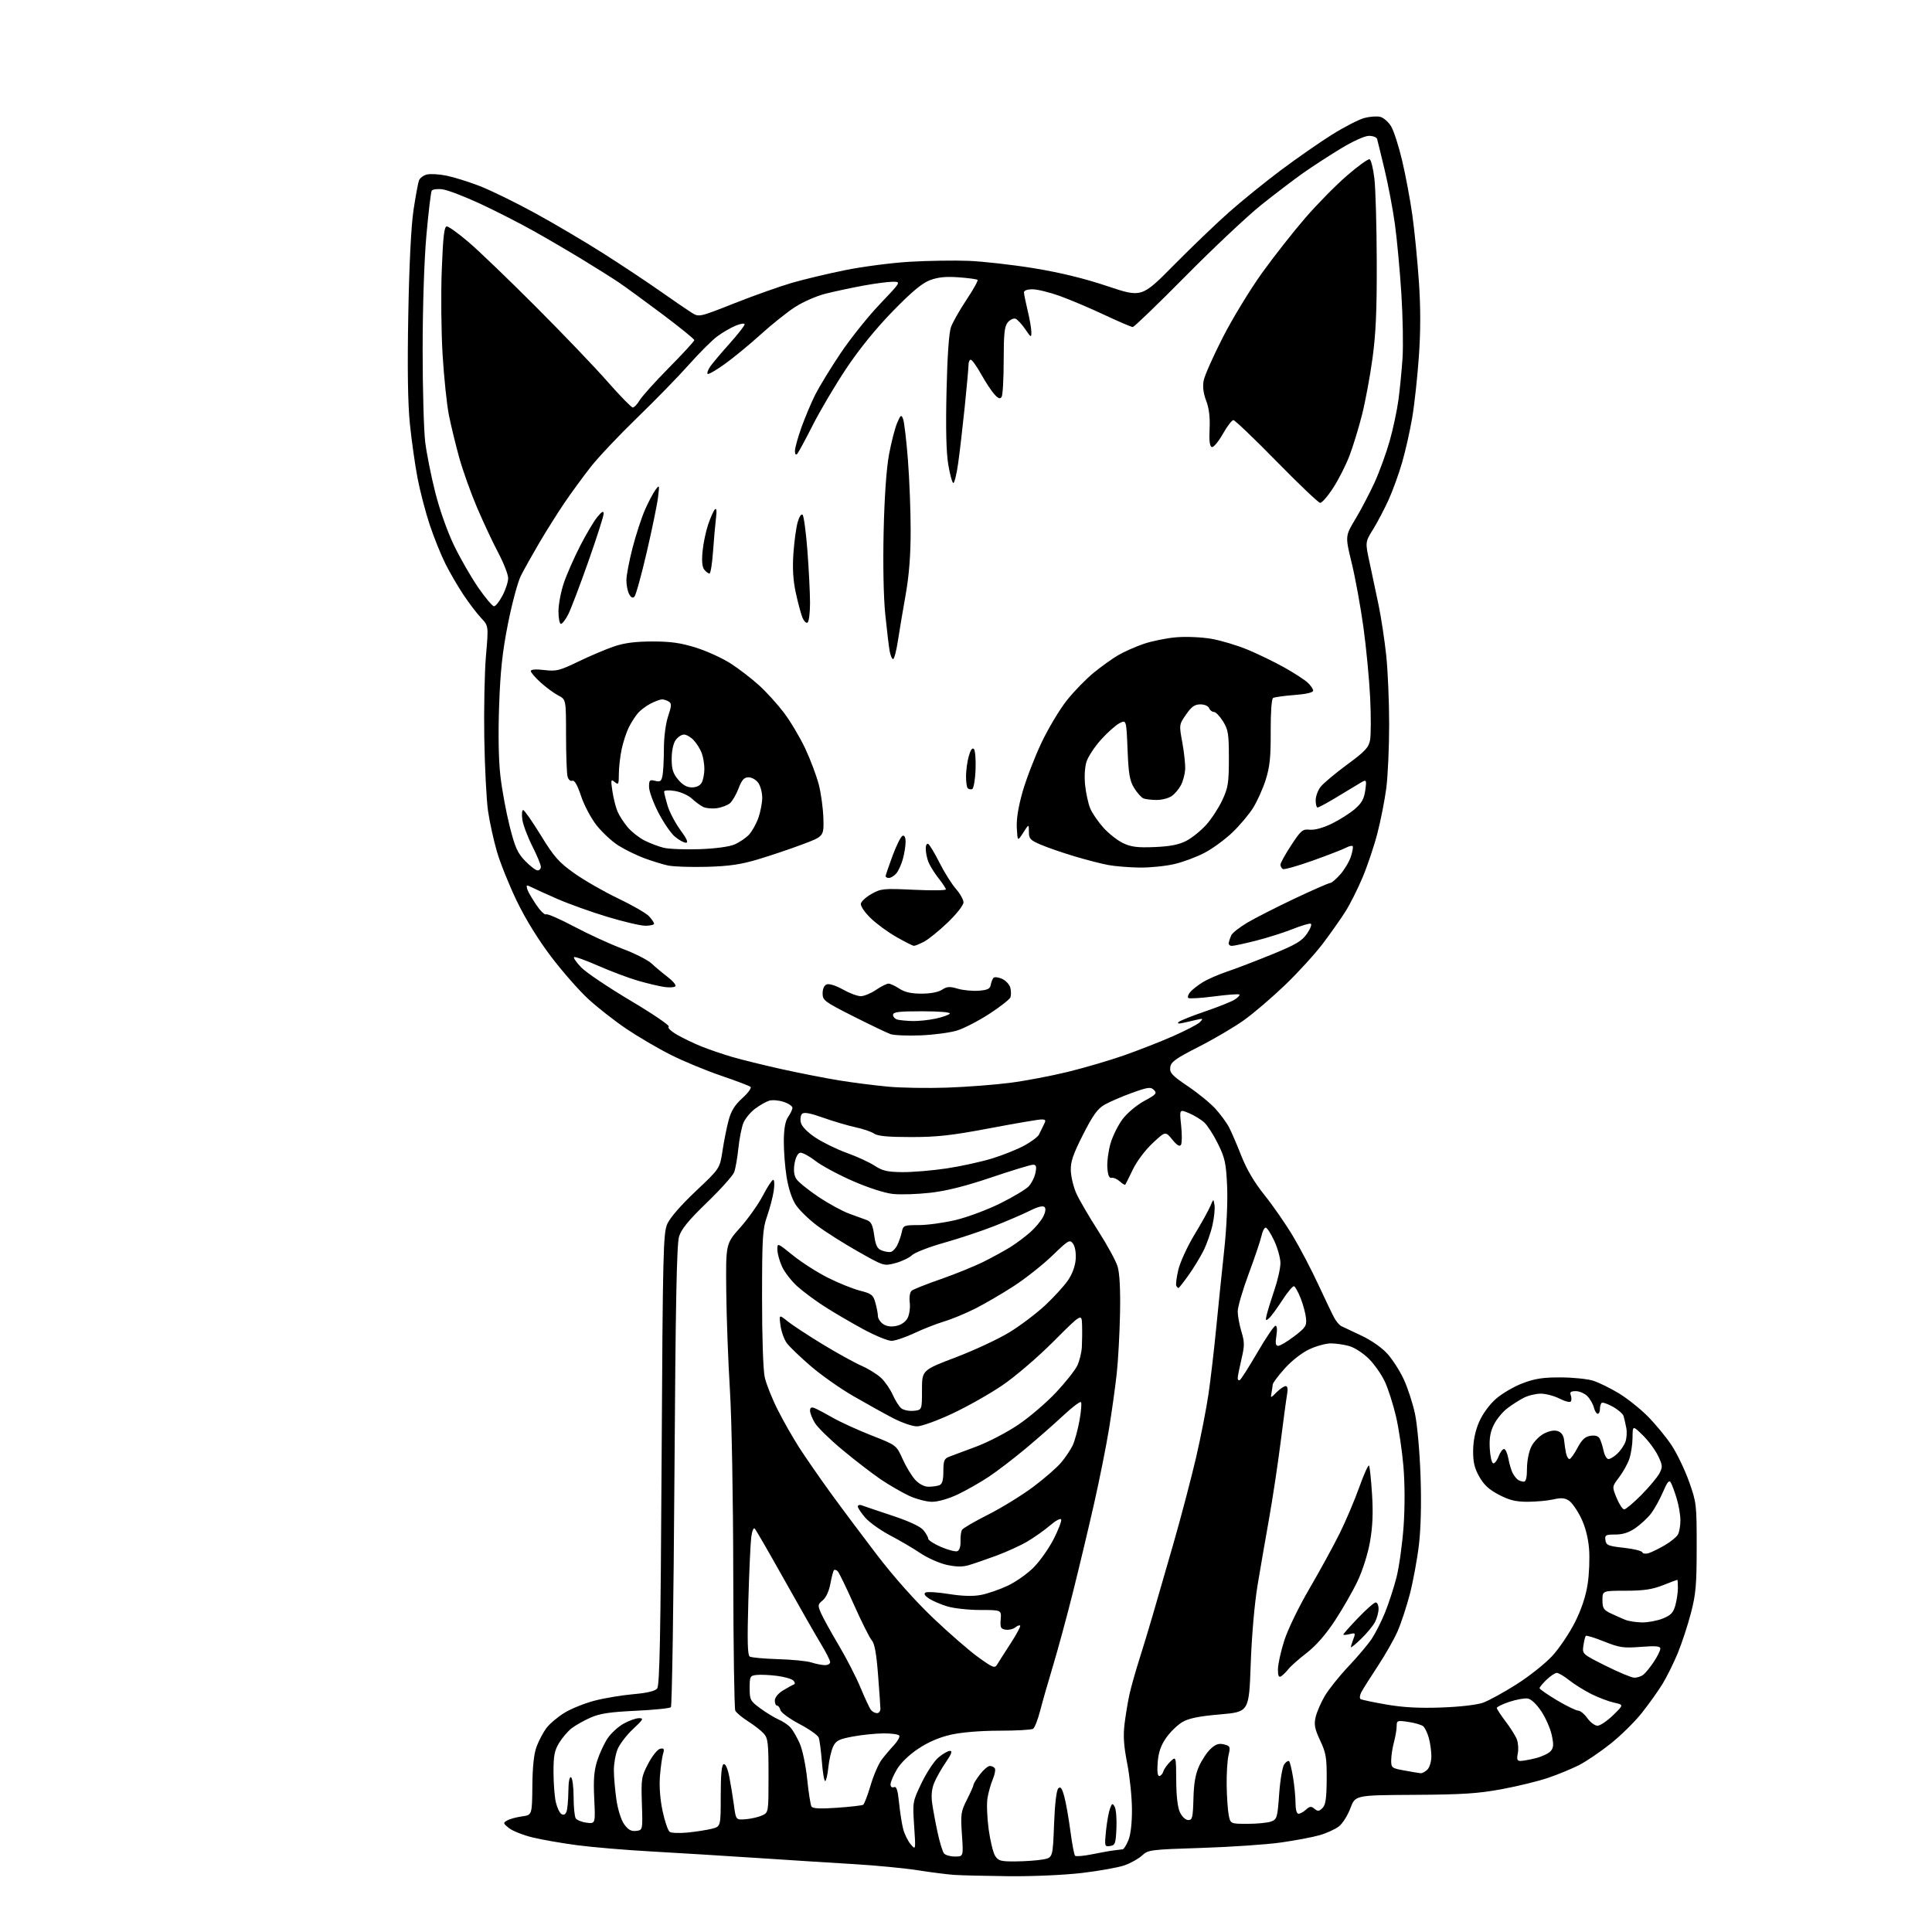 <?xml version="1.0" encoding="UTF-8" standalone="no"?>
<svg 
  version="1.1" 
  xmlns="http://www.w3.org/2000/svg" 
  xmlns:xlink="http://www.w3.org/1999/xlink" 
  xmlns:svg="http://www.w3.org/2000/svg"
  xmlns:rdf="http://www.w3.org/1999/02/22-rdf-syntax-ns#"
  xmlns:cc="http://creativecommons.org/ns#"
  xmlns:dc="http://purl.org/dc/elements/1.1/"
  viewBox="0 0 768 768"
  width="768"
  height="768"
>
<style>svg {background-color: white; }</style>"
<path stroke="none" fill="black" fill-rule="evenodd" d="M401.01,745.82C391.93,745.72 382.25,745.49 379.50,745.31C376.75,745.13 370.23,744.31 365.00,743.48C359.77,742.65 348.30,741.55 339.50,741.02C330.70,740.49 313.15,739.38 300.50,738.54C287.85,737.71 269.18,736.56 259.00,735.99C248.82,735.43 235.55,734.31 229.50,733.51C223.45,732.72 215.46,731.32 211.75,730.42C208.03,729.52 203.82,727.86 202.39,726.74C199.95,724.82 199.91,724.63 201.65,723.64C202.67,723.06 205.30,722.35 207.50,722.05C211.50,721.50 211.50,721.50 211.62,710.00C211.69,702.23 212.24,697.13 213.31,694.29C214.18,691.97 215.91,688.68 217.17,686.98C218.43,685.28 221.67,682.53 224.37,680.87C227.07,679.21 232.52,677.02 236.47,676.01C240.43,674.99 247.34,673.85 251.82,673.46C257.19,672.99 260.40,672.23 261.23,671.22C262.23,670.02 262.61,650.33 263.00,580.10C263.47,497.27 263.64,490.20 265.27,486.50C266.34,484.07 270.80,478.96 276.59,473.50C286.14,464.50 286.14,464.50 287.20,457.50C287.78,453.65 288.87,448.19 289.62,445.37C290.63,441.59 292.07,439.27 295.10,436.53C297.36,434.49 298.83,432.47 298.36,432.06C297.89,431.64 292.62,429.64 286.65,427.61C280.68,425.58 271.70,421.86 266.69,419.34C261.68,416.83 253.74,412.18 249.04,409.01C244.34,405.84 237.51,400.49 233.86,397.13C230.20,393.77 223.54,386.18 219.05,380.26C213.91,373.48 208.86,365.28 205.39,358.08C202.37,351.80 198.82,342.97 197.52,338.47C196.21,333.96 194.63,326.73 194.00,322.39C193.38,318.05 192.71,305.05 192.51,293.50C192.32,281.95 192.62,267.17 193.18,260.65C194.21,248.81 194.21,248.81 191.24,245.65C189.61,243.92 186.48,239.80 184.27,236.50C182.07,233.20 178.85,227.68 177.11,224.22C175.37,220.77 172.57,213.84 170.89,208.83C169.21,203.81 167.01,195.39 165.99,190.11C164.98,184.82 163.61,175.12 162.94,168.54C162.11,160.39 161.91,146.52 162.30,125.04C162.67,105.01 163.43,89.84 164.38,83.48C165.21,77.97 166.19,72.68 166.55,71.72C166.92,70.77 168.33,69.71 169.68,69.37C171.03,69.03 174.53,69.23 177.45,69.82C180.38,70.41 186.31,72.26 190.64,73.93C194.96,75.60 204.80,80.40 212.50,84.61C220.20,88.81 232.57,96.11 240.00,100.84C247.43,105.57 257.67,112.38 262.77,115.97C267.87,119.56 273.36,123.31 274.96,124.31C277.88,126.11 277.88,126.11 292.01,120.53C299.78,117.46 310.04,113.82 314.82,112.43C319.59,111.05 329.12,108.77 336.00,107.38C342.88,105.99 354.35,104.49 361.50,104.06C368.65,103.63 379.23,103.47 385.00,103.69C390.77,103.92 402.48,105.24 411.00,106.63C421.36,108.32 431.04,110.68 440.17,113.74C453.84,118.32 453.84,118.32 466.67,105.34C473.73,98.20 483.59,88.74 488.59,84.32C493.59,79.89 502.82,72.42 509.09,67.71C515.37,63.01 524.51,56.64 529.41,53.57C534.31,50.50 540.11,47.51 542.29,46.92C544.48,46.33 547.35,46.12 548.67,46.45C549.98,46.78 551.93,48.48 552.99,50.23C554.05,51.97 556.04,58.15 557.40,63.95C558.77,69.75 560.58,79.45 561.43,85.50C562.28,91.55 563.44,103.37 564.02,111.76C564.74,122.33 564.74,131.56 564.02,141.76C563.45,149.87 562.27,160.78 561.38,166.00C560.50,171.22 558.70,179.23 557.38,183.78C556.07,188.34 553.64,195.04 551.99,198.68C550.34,202.31 547.57,207.58 545.84,210.39C542.67,215.50 542.67,215.50 544.41,223.50C545.36,227.90 546.99,235.58 548.02,240.56C549.05,245.54 550.41,254.54 551.05,260.56C551.69,266.58 552.21,278.93 552.21,288.00C552.21,297.07 551.70,308.44 551.08,313.25C550.45,318.06 548.86,326.17 547.53,331.27C546.21,336.37 543.55,344.27 541.63,348.83C539.71,353.38 536.67,359.44 534.86,362.30C533.06,365.16 529.03,370.88 525.92,375.00C522.81,379.12 516.04,386.56 510.88,391.51C505.72,396.47 498.36,402.77 494.52,405.51C490.68,408.26 482.58,413.03 476.52,416.11C467.22,420.85 465.45,422.12 465.19,424.29C464.92,426.49 465.93,427.56 472.21,431.81C476.25,434.53 481.20,438.58 483.22,440.82C485.23,443.05 487.66,446.37 488.60,448.19C489.55,450.01 491.74,455.12 493.48,459.54C495.59,464.90 498.65,470.07 502.64,475.04C505.94,479.14 511.01,486.45 513.90,491.27C516.79,496.09 521.39,504.87 524.11,510.77C526.84,516.67 529.70,522.62 530.47,524.00C531.24,525.38 532.46,526.79 533.18,527.15C533.91,527.51 537.49,529.20 541.14,530.91C545.07,532.75 549.31,535.70 551.50,538.14C553.55,540.40 556.50,545.01 558.05,548.38C559.61,551.74 561.60,557.88 562.48,562.00C563.37,566.16 564.35,577.07 564.68,586.50C565.06,597.32 564.83,607.30 564.06,613.95C563.39,619.70 561.76,628.54 560.45,633.61C559.13,638.68 556.91,645.42 555.51,648.58C554.11,651.74 550.56,657.97 547.62,662.42C544.68,666.86 541.76,671.49 541.14,672.69C540.51,673.89 540.39,675.12 540.86,675.42C541.34,675.71 545.96,676.69 551.12,677.58C557.75,678.73 564.17,679.08 573.00,678.76C580.45,678.49 587.16,677.71 589.61,676.82C591.87,676.00 597.85,672.71 602.90,669.51C607.95,666.31 614.35,661.21 617.11,658.19C619.87,655.17 623.89,649.19 626.05,644.91C628.61,639.82 630.36,634.58 631.10,629.81C631.73,625.79 631.98,619.40 631.67,615.60C631.29,611.13 630.17,606.81 628.45,603.32C627.00,600.35 624.85,597.29 623.66,596.51C622.03,595.44 620.52,595.33 617.50,596.03C615.30,596.54 610.74,596.96 607.36,596.98C602.56,596.99 600.07,596.39 595.86,594.20C591.90,592.14 589.85,590.24 588.01,586.95C586.09,583.52 585.54,581.13 585.60,576.50C585.65,572.58 586.48,568.66 587.98,565.21C589.35,562.07 592.05,558.37 594.64,556.08C597.04,553.97 601.82,551.17 605.25,549.87C610.19,548.00 613.39,547.51 620.50,547.54C625.45,547.56 631.30,548.18 633.50,548.91C635.70,549.65 640.17,551.85 643.43,553.81C646.70,555.77 651.87,559.88 654.93,562.94C658.00,566.01 662.27,571.19 664.44,574.46C666.61,577.73 669.75,584.26 671.42,588.96C674.37,597.24 674.47,598.03 674.46,615.00C674.45,630.04 674.13,633.73 672.15,641.30C670.88,646.14 668.53,653.29 666.92,657.19C665.31,661.09 662.59,666.58 660.87,669.39C659.15,672.20 655.45,677.38 652.66,680.90C649.87,684.43 644.25,689.96 640.17,693.20C636.09,696.44 630.45,700.26 627.63,701.69C624.81,703.12 619.35,705.37 615.50,706.69C611.65,708.01 603.33,710.05 597.00,711.22C587.56,712.97 581.32,713.37 562.12,713.48C538.73,713.61 538.73,713.61 536.81,718.78C535.75,721.62 533.71,724.87 532.28,725.99C530.85,727.12 527.39,728.70 524.59,729.51C521.79,730.32 514.77,731.64 509.00,732.45C503.23,733.25 489.05,734.21 477.50,734.58C457.33,735.22 456.40,735.34 453.99,737.59C452.60,738.87 449.46,740.63 447.01,741.50C444.55,742.36 436.91,743.73 430.03,744.54C422.91,745.37 410.39,745.92 401.01,745.82zM403.77,739.94C407.47,739.91 412.30,739.57 414.50,739.18C418.50,738.47 418.50,738.47 419.00,725.28C419.31,717.14 419.95,711.65 420.68,710.92C421.58,710.02 422.14,710.77 423.06,714.12C423.73,716.53 424.81,722.67 425.48,727.76C426.15,732.86 426.99,737.33 427.36,737.69C427.72,738.05 430.83,737.78 434.26,737.08C437.69,736.38 441.62,735.68 443.00,735.53C444.38,735.38 445.86,735.20 446.30,735.13C446.74,735.06 447.75,733.44 448.55,731.53C449.45,729.37 449.99,724.75 449.97,719.28C449.95,714.45 449.11,706.24 448.09,701.04C446.68,693.82 446.44,690.02 447.06,685.02C447.52,681.42 448.38,676.23 448.99,673.49C449.60,670.74 451.24,664.90 452.63,660.50C454.03,656.10 456.49,648.00 458.10,642.50C459.72,637.00 463.52,623.83 466.56,613.23C469.60,602.62 473.61,587.32 475.49,579.23C477.36,571.13 479.58,559.77 480.42,554.00C481.25,548.23 482.62,536.52 483.45,528.00C484.28,519.48 485.70,505.63 486.61,497.23C487.59,488.14 488.07,477.75 487.80,471.54C487.39,462.42 486.94,460.33 484.21,454.77C482.49,451.28 480.05,447.45 478.78,446.26C477.51,445.07 474.75,443.38 472.65,442.50C468.83,440.90 468.83,440.90 469.52,447.37C469.90,450.93 469.87,454.40 469.46,455.07C468.92,455.93 467.88,455.31 465.99,452.98C463.28,449.66 463.28,449.66 458.15,454.46C455.23,457.19 451.87,461.67 450.33,464.88C448.85,467.97 447.50,470.68 447.33,470.91C447.15,471.14 446.17,470.56 445.13,469.62C444.10,468.68 442.63,468.05 441.88,468.21C440.91,468.41 440.41,467.22 440.19,464.21C440.02,461.85 440.59,457.49 441.45,454.53C442.31,451.56 444.49,447.19 446.29,444.82C448.12,442.41 451.93,439.23 454.88,437.63C459.57,435.11 460.02,434.59 458.72,433.29C457.42,431.99 456.38,432.13 449.91,434.46C445.88,435.92 440.99,438.03 439.04,439.16C436.27,440.76 434.41,443.37 430.50,451.08C426.50,458.98 425.53,461.85 425.67,465.40C425.76,467.85 426.73,471.86 427.82,474.31C428.90,476.77 432.77,483.41 436.41,489.08C440.05,494.75 443.58,501.21 444.26,503.44C445.07,506.08 445.41,512.59 445.23,522.00C445.08,529.98 444.49,540.77 443.92,546.00C443.35,551.23 441.97,561.12 440.85,568.00C439.73,574.88 437.03,588.38 434.85,598.00C432.67,607.62 428.90,623.42 426.47,633.11C424.04,642.79 420.50,655.84 418.61,662.11C416.71,668.37 414.41,676.42 413.49,680.00C412.57,683.57 411.30,686.83 410.66,687.23C410.02,687.64 403.96,687.98 397.20,687.98C389.63,687.99 382.22,688.61 377.94,689.58C373.34,690.63 368.95,692.52 364.98,695.17C361.30,697.63 358.02,700.82 356.49,703.43C355.12,705.76 354.00,708.41 354.00,709.31C354.00,710.27 354.56,710.72 355.36,710.42C356.38,710.02 356.88,711.57 357.40,716.70C357.77,720.44 358.52,725.14 359.05,727.16C359.59,729.17 360.93,731.87 362.03,733.16C364.03,735.50 364.03,735.50 363.39,725.87C362.75,716.29 362.76,716.21 366.36,708.72C368.35,704.58 371.37,700.02 373.07,698.60C374.77,697.17 376.82,696.00 377.62,696.00C378.68,696.00 378.22,697.28 375.99,700.51C374.29,702.99 372.22,706.63 371.40,708.60C370.38,711.03 370.11,713.66 370.55,716.83C370.91,719.40 371.88,724.65 372.72,728.50C373.55,732.35 374.69,736.06 375.24,736.75C375.79,737.44 377.76,738.00 379.61,738.00C382.98,738.00 382.98,738.00 382.38,729.25C381.82,721.16 381.98,720.11 384.39,715.35C385.83,712.52 387.00,709.87 387.00,709.45C387.00,709.03 388.15,707.18 389.55,705.34C390.95,703.50 392.73,702.00 393.49,702.00C394.26,702.00 395.15,702.43 395.47,702.96C395.80,703.48 395.43,705.44 394.64,707.31C393.86,709.18 392.92,712.51 392.55,714.72C392.17,716.93 392.38,722.51 393.00,727.12C393.63,731.73 394.79,736.51 395.59,737.75C396.87,739.73 397.86,739.99 403.77,739.94zM441.26,733.82C439.08,734.13 439.04,733.95 439.65,727.82C440.00,724.34 440.71,720.38 441.22,719.00C442.04,716.76 442.24,716.68 443.12,718.24C443.65,719.20 443.96,723.03 443.80,726.74C443.53,732.88 443.29,733.53 441.26,733.82zM273.50,728.45C276.80,728.11 281.07,727.44 283.00,726.95C286.50,726.06 286.50,726.06 286.50,713.87C286.50,705.46 286.86,701.55 287.67,701.28C288.38,701.04 289.24,702.94 289.89,706.19C290.46,709.11 291.30,714.20 291.74,717.50C292.53,723.50 292.53,723.50 296.52,723.16C298.71,722.98 301.62,722.29 303.00,721.64C305.50,720.46 305.50,720.46 305.50,705.83C305.50,692.82 305.29,690.97 303.58,689.09C302.53,687.92 299.72,685.74 297.34,684.24C294.97,682.73 292.69,680.83 292.29,680.00C291.89,679.18 291.53,654.65 291.48,625.50C291.44,595.40 290.86,563.86 290.15,552.50C289.47,541.50 288.81,523.93 288.70,513.46C288.50,494.41 288.50,494.41 294.26,487.96C297.42,484.41 301.47,478.69 303.26,475.25C305.04,471.82 306.89,469.01 307.36,469.00C307.84,469.00 307.93,470.99 307.56,473.43C307.20,475.86 306.01,480.39 304.92,483.49C303.14,488.56 302.94,491.79 302.93,515.90C302.92,531.56 303.37,544.69 304.00,547.52C304.60,550.19 306.92,556.00 309.16,560.43C311.39,564.87 315.26,571.65 317.74,575.50C320.23,579.35 325.68,587.23 329.85,593.00C334.03,598.77 342.38,609.95 348.41,617.84C355.27,626.81 363.71,636.31 370.94,643.19C377.30,649.25 385.39,656.28 388.92,658.81C394.81,663.04 395.42,663.27 396.42,661.61C397.01,660.62 399.42,656.86 401.76,653.25C404.10,649.64 405.80,646.46 405.53,646.20C405.27,645.93 404.39,646.26 403.58,646.93C402.77,647.60 401.07,648.01 399.81,647.83C397.80,647.54 397.54,647.01 397.79,643.75C398.09,640.00 398.09,640.00 389.70,640.00C385.09,640.00 379.20,639.36 376.61,638.58C374.02,637.80 370.74,636.40 369.32,635.47C367.61,634.35 367.13,633.54 367.89,633.07C368.53,632.67 372.68,632.93 377.11,633.63C382.57,634.50 386.71,634.62 389.95,634.01C392.58,633.51 397.38,631.86 400.61,630.33C403.85,628.81 408.53,625.49 411.01,622.96C413.49,620.43 417.02,615.39 418.87,611.76C420.71,608.13 422.05,604.65 421.84,604.03C421.63,603.40 419.71,604.42 417.43,606.36C415.21,608.27 411.15,611.14 408.41,612.76C405.67,614.38 400.07,616.93 395.96,618.44C391.86,619.95 386.94,621.64 385.03,622.20C382.57,622.92 380.00,622.87 376.27,622.04C373.36,621.38 368.70,619.31 365.90,617.43C363.11,615.55 357.71,612.38 353.90,610.38C350.10,608.38 345.64,605.21 343.99,603.34C342.35,601.46 341.00,599.45 341.00,598.86C341.00,598.27 341.75,598.07 342.66,598.42C343.58,598.78 349.01,600.61 354.74,602.51C361.31,604.69 365.84,606.79 367.04,608.23C368.08,609.48 368.95,611.01 368.97,611.63C368.99,612.25 371.29,613.74 374.10,614.95C376.90,616.15 379.81,616.90 380.57,616.61C381.40,616.29 381.89,614.75 381.82,612.70C381.75,610.84 382.02,608.78 382.42,608.13C382.82,607.47 387.51,604.75 392.83,602.07C398.15,599.39 406.19,594.43 410.71,591.06C415.22,587.69 420.28,583.27 421.94,581.25C423.61,579.23 425.62,576.21 426.42,574.54C427.21,572.86 428.42,568.46 429.10,564.75C429.78,561.04 430.05,557.72 429.70,557.37C429.34,557.01 426.19,559.40 422.68,562.68C419.18,565.96 412.42,571.89 407.67,575.86C402.92,579.83 396.30,584.89 392.96,587.10C389.62,589.32 384.10,592.45 380.70,594.07C377.03,595.80 372.86,596.99 370.50,596.99C368.30,596.98 364.16,595.89 361.29,594.56C358.43,593.22 353.35,590.27 350.00,588.00C346.66,585.73 339.87,580.50 334.91,576.37C329.94,572.24 325.01,567.43 323.95,565.68C322.88,563.93 322.01,561.73 322.00,560.78C322.00,559.56 322.51,559.25 323.75,559.72C324.71,560.09 327.98,561.81 331.00,563.54C334.02,565.28 340.96,568.45 346.41,570.59C356.32,574.47 356.32,574.47 358.80,579.98C360.16,583.02 362.42,586.74 363.82,588.25C365.41,589.96 367.41,591.00 369.11,591.00C370.61,591.00 372.55,590.73 373.42,590.39C374.56,589.95 375.00,588.43 375.00,584.87C375.00,580.70 375.34,579.83 377.25,579.09C378.49,578.61 383.32,576.80 388.00,575.07C392.68,573.34 400.20,569.44 404.72,566.39C409.24,563.35 416.04,557.53 419.83,553.47C423.63,549.41 427.43,544.60 428.27,542.79C429.12,540.98 429.92,537.70 430.05,535.50C430.17,533.30 430.22,529.37 430.14,526.77C430.00,522.03 430.00,522.03 418.75,533.29C412.38,539.66 403.56,547.22 398.41,550.71C393.42,554.11 384.47,559.16 378.52,561.94C372.52,564.76 366.28,567.00 364.48,567.00C362.70,567.00 358.37,565.50 354.87,563.67C351.37,561.84 344.28,557.90 339.13,554.92C333.97,551.94 326.36,546.58 322.22,543.00C318.07,539.42 313.82,535.34 312.77,533.91C311.71,532.49 310.59,529.34 310.26,526.91C309.67,522.50 309.67,522.50 313.09,525.24C314.96,526.75 321.23,530.85 327.00,534.37C332.77,537.88 339.75,541.73 342.50,542.93C345.25,544.13 348.77,546.32 350.31,547.80C351.86,549.28 353.92,552.30 354.90,554.50C355.88,556.70 357.39,559.09 358.27,559.82C359.15,560.54 361.36,560.99 363.18,560.82C366.50,560.50 366.50,560.50 366.50,552.58C366.50,544.67 366.50,544.67 380.00,539.53C387.43,536.70 397.04,532.21 401.37,529.54C405.70,526.88 412.04,522.08 415.46,518.89C418.88,515.69 422.94,511.26 424.47,509.04C426.23,506.51 427.39,503.38 427.60,500.64C427.79,498.03 427.37,495.52 426.55,494.39C425.25,492.62 424.76,492.90 418.31,499.13C414.54,502.77 407.64,508.23 402.98,511.25C398.32,514.28 391.35,518.34 387.50,520.27C383.65,522.20 378.09,524.49 375.14,525.36C372.20,526.24 366.91,528.31 363.39,529.98C359.87,531.64 355.80,533.00 354.35,533.00C352.89,533.00 347.83,530.91 343.10,528.35C338.37,525.79 331.50,521.77 327.84,519.42C324.18,517.08 319.27,513.43 316.93,511.33C314.60,509.22 311.87,505.70 310.87,503.50C309.86,501.30 309.03,498.26 309.02,496.75C309.00,494.01 309.00,494.01 315.25,499.06C318.69,501.83 324.92,505.82 329.11,507.92C333.29,510.02 339.03,512.34 341.86,513.06C346.51,514.25 347.11,514.73 348.00,517.94C348.54,519.90 348.99,522.26 348.99,523.19C349.00,524.12 349.91,525.53 351.03,526.31C352.36,527.24 354.17,527.51 356.27,527.08C358.23,526.68 359.98,525.47 360.78,523.96C361.49,522.61 361.88,519.83 361.64,517.79C361.38,515.59 361.69,513.67 362.42,513.07C363.08,512.51 368.33,510.43 374.07,508.44C379.80,506.44 387.49,503.32 391.13,501.49C394.78,499.67 399.59,497.02 401.81,495.62C404.03,494.22 407.48,491.64 409.48,489.89C411.47,488.13 413.79,485.37 414.64,483.74C415.62,481.83 415.82,480.42 415.21,479.81C414.59,479.19 412.50,479.72 409.37,481.29C406.69,482.63 400.34,485.37 395.25,487.37C390.16,489.37 381.18,492.36 375.31,494.01C369.43,495.66 363.69,497.88 362.56,498.94C361.43,500.01 358.44,501.43 355.93,502.10C351.36,503.32 351.36,503.32 341.01,497.46C335.32,494.24 328.00,489.60 324.75,487.15C321.50,484.71 317.71,481.02 316.35,478.95C314.80,476.62 313.42,472.41 312.68,467.85C312.03,463.81 311.54,457.31 311.58,453.41C311.64,448.51 312.18,445.58 313.33,443.94C314.25,442.63 315.00,441.02 315.00,440.36C315.00,439.70 313.43,438.64 311.52,438.01C309.60,437.37 307.01,437.17 305.77,437.54C304.52,437.92 301.99,439.36 300.14,440.75C298.30,442.13 296.21,444.67 295.51,446.38C294.81,448.10 293.91,452.63 293.52,456.45C293.12,460.27 292.37,464.55 291.85,465.95C291.32,467.35 286.46,472.77 281.05,478.00C273.79,485.00 270.87,488.55 269.95,491.50C269.00,494.52 268.55,517.91 268.10,586.67C267.77,636.81 267.14,678.20 266.69,678.64C266.25,679.08 259.95,679.72 252.69,680.06C242.37,680.55 238.46,681.14 234.70,682.80C232.06,683.97 228.69,685.88 227.20,687.04C225.72,688.20 223.49,690.81 222.26,692.83C220.42,695.84 220.01,697.95 220.03,704.50C220.04,708.90 220.45,714.25 220.95,716.40C221.45,718.54 222.45,720.66 223.18,721.11C224.03,721.64 224.74,721.32 225.18,720.21C225.55,719.27 225.89,715.66 225.93,712.19C225.97,708.26 226.38,706.11 227.00,706.50C227.55,706.84 228.01,710.35 228.02,714.31C228.02,718.26 228.40,722.09 228.86,722.81C229.31,723.52 231.26,724.31 233.19,724.55C236.69,724.98 236.69,724.98 236.22,715.04C235.85,707.38 236.13,703.88 237.44,699.80C238.38,696.88 240.25,692.89 241.59,690.93C242.93,688.96 245.77,686.37 247.90,685.18C250.03,683.98 252.79,683.00 254.02,683.00C256.00,683.00 255.70,683.53 251.68,687.28C249.15,689.64 246.39,693.22 245.54,695.25C244.69,697.28 244.01,701.09 244.02,703.72C244.03,706.35 244.49,711.59 245.03,715.36C245.61,719.37 246.90,723.45 248.12,725.17C249.69,727.37 250.88,728.04 252.86,727.81C255.50,727.50 255.50,727.50 255.16,717.00C254.84,707.03 254.96,706.22 257.71,701.00C259.32,697.94 261.41,695.35 262.44,695.15C263.96,694.86 264.16,695.22 263.58,697.15C263.19,698.44 262.63,702.42 262.34,706.00C262.01,710.08 262.40,715.26 263.39,719.93C264.26,724.02 265.54,727.74 266.23,728.21C266.93,728.67 270.20,728.78 273.50,728.45zM495.98,725.00C499.77,725.00 503.97,724.58 505.32,724.07C507.63,723.19 507.82,722.53 508.49,713.12C508.89,707.55 509.79,702.30 510.52,701.30C511.25,700.31 512.11,699.78 512.45,700.12C512.79,700.45 513.49,703.38 514.02,706.61C514.55,709.85 514.99,714.41 514.99,716.75C515.00,719.33 515.46,721.00 516.17,721.00C516.82,721.00 518.16,720.26 519.15,719.36C520.66,718.00 521.23,717.94 522.53,719.03C523.83,720.11 524.37,720.06 525.71,718.72C526.96,717.47 527.33,714.93 527.38,707.30C527.43,698.71 527.11,696.81 524.79,691.89C522.65,687.34 522.30,685.60 522.96,682.67C523.41,680.68 525.03,676.91 526.56,674.28C528.09,671.65 532.32,666.35 535.96,662.50C539.60,658.65 543.79,653.69 545.27,651.48C546.75,649.27 549.13,644.56 550.57,641.01C552.01,637.47 554.06,631.18 555.12,627.05C556.17,622.92 557.44,613.84 557.94,606.87C558.49,599.10 558.46,589.83 557.88,582.86C557.35,576.61 556.02,567.68 554.92,563.00C553.82,558.33 551.86,552.19 550.56,549.35C549.27,546.52 546.39,542.39 544.17,540.17C541.92,537.92 538.44,535.66 536.31,535.07C534.22,534.49 530.92,534.01 529.00,534.02C527.08,534.02 523.24,535.07 520.48,536.36C517.57,537.71 513.47,540.90 510.73,543.96C508.13,546.85 505.97,549.73 505.93,550.36C505.88,550.99 505.67,552.49 505.44,553.69C505.04,555.84 505.07,555.84 507.47,553.44C508.81,552.10 510.43,551.00 511.07,551.00C511.82,551.00 512.02,552.12 511.64,554.25C511.32,556.04 510.15,564.70 509.04,573.50C507.92,582.30 505.88,595.80 504.51,603.50C503.13,611.20 501.07,623.11 499.93,629.97C498.69,637.41 497.58,650.12 497.18,661.47C496.50,680.50 496.50,680.50 485.00,681.50C476.56,682.23 472.57,683.04 470.01,684.55C468.10,685.67 465.21,688.47 463.60,690.76C461.48,693.78 460.54,696.46 460.21,700.46C459.92,703.98 460.14,706.00 460.81,706.00C461.39,706.00 462.13,705.17 462.45,704.16C462.77,703.15 464.04,701.37 465.27,700.21C467.51,698.11 467.51,698.11 467.57,707.81C467.61,714.10 468.14,718.55 469.08,720.50C469.91,722.21 471.31,723.50 472.36,723.50C473.97,723.50 474.21,722.49 474.41,715.00C474.56,708.93 475.21,705.21 476.68,702.00C477.81,699.52 479.89,696.43 481.31,695.13C483.26,693.33 484.54,692.92 486.55,693.42C489.04,694.05 489.15,694.32 488.35,697.79C487.88,699.83 487.55,705.16 487.62,709.63C487.68,714.11 488.04,719.39 488.41,721.38C489.09,725.00 489.09,725.00 495.98,725.00zM332.79,718.61C338.01,718.24 342.66,717.71 343.11,717.43C343.57,717.15 344.90,713.68 346.07,709.71C347.24,705.74 349.22,701.15 350.48,699.50C351.73,697.85 353.95,695.23 355.40,693.68C356.85,692.13 357.77,690.44 357.46,689.93C357.14,689.42 354.32,689.02 351.19,689.05C348.06,689.07 342.58,689.64 339.01,690.30C333.46,691.34 332.33,691.92 331.18,694.30C330.45,695.84 329.59,699.55 329.28,702.55C328.97,705.55 328.40,708.00 328.01,708.00C327.62,708.00 327.03,704.49 326.70,700.20C326.36,695.92 325.80,691.64 325.44,690.70C325.08,689.76 321.62,687.33 317.75,685.30C313.88,683.26 310.50,680.79 310.24,679.80C309.98,678.81 309.37,678.00 308.88,678.00C308.40,678.00 308.00,677.09 308.00,675.99C308.00,674.79 309.31,673.17 311.25,671.99C313.04,670.90 314.95,669.84 315.50,669.63C316.14,669.39 316.09,668.82 315.38,668.06C314.77,667.40 311.84,666.56 308.88,666.18C305.92,665.81 302.26,665.64 300.75,665.82C298.16,666.11 298.00,666.43 298.00,671.06C298.00,675.70 298.25,676.17 302.25,679.11C304.59,680.83 307.86,682.82 309.52,683.54C311.18,684.25 313.30,685.68 314.23,686.70C315.16,687.73 316.81,690.58 317.90,693.04C319.01,695.54 320.32,701.80 320.87,707.25C321.42,712.60 322.19,717.50 322.58,718.13C323.08,718.94 326.07,719.08 332.79,718.61zM564.68,704.88C565.33,704.95 566.56,704.29 567.43,703.43C568.29,702.56 569.00,700.20 568.99,698.18C568.99,696.16 568.53,692.86 567.98,690.86C567.42,688.86 566.41,686.76 565.73,686.20C565.05,685.64 562.41,684.88 559.85,684.49C555.44,683.84 555.20,683.92 555.20,686.15C555.20,687.44 554.72,690.30 554.13,692.50C553.53,694.70 553.04,697.93 553.02,699.67C553.00,702.72 553.21,702.89 558.25,703.80C561.14,704.33 564.03,704.82 564.68,704.88zM604.43,700.00C605.36,700.00 608.09,699.50 610.50,698.90C612.91,698.29 615.55,697.05 616.37,696.14C617.58,694.81 617.67,693.59 616.85,689.73C616.29,687.12 614.41,682.84 612.67,680.24C610.72,677.32 608.63,675.38 607.23,675.18C605.98,675.00 602.71,675.60 599.98,676.51C597.24,677.42 595.00,678.51 595.00,678.94C595.00,679.36 596.58,681.78 598.50,684.30C600.43,686.83 602.44,690.04 602.98,691.44C603.51,692.85 603.68,695.35 603.35,697.00C602.87,699.38 603.10,700.00 604.43,700.00zM635.03,686.00C636.07,686.00 638.85,684.13 641.21,681.84C645.50,677.68 645.50,677.68 641.62,676.83C639.49,676.36 635.44,674.83 632.62,673.43C629.81,672.02 625.84,669.55 623.81,667.94C621.78,666.32 619.55,665.00 618.86,665.00C618.17,665.00 616.35,666.21 614.80,667.69C613.26,669.16 612.00,670.69 612.00,671.07C612.00,671.46 615.12,673.62 618.92,675.89C622.73,678.15 626.53,680.00 627.36,680.00C628.19,680.00 629.83,681.35 631.00,683.00C632.17,684.65 633.99,686.00 635.03,686.00zM348.62,681.00C349.38,681.00 349.99,680.21 349.98,679.25C349.96,678.29 349.54,672.16 349.03,665.64C348.39,657.33 347.65,653.27 346.55,652.06C345.70,651.11 342.51,644.76 339.48,637.95C336.44,631.13 333.53,625.13 333.00,624.60C332.47,624.07 331.80,623.87 331.52,624.15C331.23,624.43 330.59,626.86 330.09,629.55C329.54,632.50 328.33,635.12 327.05,636.16C325.07,637.76 325.02,638.12 326.34,641.19C327.12,643.01 330.27,648.72 333.34,653.89C336.41,659.05 340.35,666.70 342.08,670.89C343.81,675.07 345.68,679.06 346.24,679.75C346.79,680.44 347.86,681.00 348.62,681.00zM509.25,666.36C508.34,666.91 508.00,666.16 508.00,663.61C508.00,661.68 509.11,656.59 510.47,652.30C511.88,647.82 516.16,638.97 520.52,631.50C524.69,624.35 530.11,614.45 532.56,609.50C535.01,604.55 538.52,596.27 540.36,591.11C542.20,585.95 543.94,582.12 544.23,582.61C544.51,583.10 545.04,588.23 545.41,594.00C545.88,601.45 545.64,606.92 544.60,612.85C543.75,617.69 541.67,624.27 539.65,628.52C537.74,632.55 533.68,639.63 530.62,644.27C527.03,649.73 523.09,654.23 519.48,657.02C516.40,659.39 513.12,662.29 512.19,663.46C511.26,664.64 509.94,665.94 509.25,666.36zM649.56,666.90C650.69,666.95 652.34,666.44 653.22,665.75C654.11,665.06 655.99,662.75 657.41,660.61C658.84,658.47 660.00,656.12 660.00,655.39C660.00,654.35 658.33,654.19 652.24,654.66C645.33,655.19 643.75,654.96 637.67,652.53C633.93,651.03 630.65,650.02 630.39,650.28C630.13,650.54 629.70,652.27 629.43,654.13C628.95,657.50 628.96,657.51 638.23,662.15C643.33,664.71 648.43,666.84 649.56,666.90zM327.75,661.91C328.99,661.96 330.00,661.44 330.00,660.75C330.00,660.06 328.36,656.80 326.35,653.50C324.35,650.20 317.79,638.73 311.78,628.00C305.78,617.27 300.48,608.11 300.01,607.63C299.54,607.15 298.92,608.70 298.62,611.13C298.32,613.53 297.80,625.02 297.47,636.65C297.02,652.22 297.17,657.98 298.02,658.51C298.66,658.91 303.76,659.37 309.34,659.54C314.93,659.71 320.85,660.29 322.50,660.84C324.15,661.38 326.51,661.87 327.75,661.91zM541.08,651.45C538.84,653.63 537.00,655.12 537.00,654.77C537.00,654.42 537.44,652.97 537.98,651.55C538.90,649.14 538.80,649.01 536.48,649.59C535.12,649.94 534.00,650.00 534.00,649.74C534.00,649.48 536.64,646.51 539.87,643.13C543.10,639.76 546.25,637.00 546.87,637.00C547.49,637.00 548.00,638.15 548.00,639.55C548.00,640.95 547.36,643.31 546.58,644.80C545.80,646.28 543.33,649.28 541.08,651.45zM652.73,644.94C655.06,644.97 658.76,644.28 660.96,643.40C664.19,642.11 665.16,641.09 665.98,638.15C666.53,636.14 666.99,633.04 666.99,631.25C667.00,629.46 666.89,628.00 666.75,628.00C666.61,628.00 664.02,628.98 661.00,630.17C656.77,631.83 653.36,632.33 646.25,632.34C637.00,632.35 637.00,632.35 637.00,636.06C637.00,639.29 637.44,639.98 640.36,641.37C642.21,642.24 644.79,643.39 646.11,643.92C647.42,644.44 650.40,644.90 652.73,644.94zM655.35,617.41C656.53,617.04 659.42,615.63 661.77,614.26C664.12,612.90 666.49,610.96 667.02,609.96C667.56,608.95 668.00,606.41 667.99,604.32C667.98,602.22 667.33,598.36 666.53,595.74C665.74,593.13 664.69,590.27 664.21,589.40C663.52,588.17 662.82,589.00 661.03,593.15C659.77,596.08 657.66,599.89 656.34,601.62C655.02,603.35 652.24,605.95 650.16,607.39C647.54,609.21 645.10,610.00 642.13,610.00C638.27,610.00 637.89,610.22 638.18,612.25C638.46,614.25 639.28,614.59 645.50,615.27C649.35,615.69 652.66,616.50 652.85,617.06C653.04,617.62 654.16,617.77 655.35,617.41zM645.64,600.00C646.27,600.00 649.35,597.41 652.48,594.25C655.61,591.09 658.83,587.23 659.64,585.69C660.98,583.13 660.93,582.49 659.08,578.66C657.95,576.34 655.23,572.67 653.02,570.52C649.00,566.59 649.00,566.59 648.96,571.55C648.93,574.27 648.33,578.12 647.63,580.09C646.92,582.06 645.10,585.32 643.57,587.32C640.79,590.97 640.79,590.97 642.64,595.48C643.66,597.96 645.01,599.99 645.64,600.00zM605.75,588.98C606.59,589.00 607.00,587.29 607.00,583.75C607.00,580.76 607.75,577.00 608.75,575.00C609.72,573.05 611.99,570.76 613.86,569.82C616.04,568.73 617.97,568.42 619.36,568.93C620.76,569.44 621.59,570.72 621.77,572.61C621.93,574.20 622.27,576.51 622.54,577.75C622.82,578.99 623.42,580.00 623.88,580.00C624.34,580.00 625.78,578.01 627.06,575.58C628.84,572.24 630.10,571.07 632.26,570.75C634.16,570.47 635.38,570.86 635.94,571.92C636.39,572.79 637.08,574.96 637.46,576.75C637.84,578.54 638.71,580.00 639.39,580.00C640.07,580.00 641.64,579.06 642.87,577.90C644.11,576.75 645.56,574.65 646.10,573.23C646.64,571.81 646.81,569.27 646.47,567.58C646.13,565.88 645.65,563.79 645.41,562.93C645.17,562.06 643.25,560.38 641.14,559.20C639.02,558.01 637.00,557.33 636.65,557.69C636.29,558.04 636.00,559.16 636.00,560.17C636.00,561.17 635.60,562.00 635.11,562.00C634.62,562.00 633.93,560.86 633.58,559.47C633.23,558.09 632.06,556.06 630.97,554.97C629.89,553.89 627.83,553.00 626.39,553.00C624.42,553.00 623.93,553.39 624.40,554.59C624.73,555.46 624.76,556.59 624.45,557.08C624.14,557.58 622.13,557.09 619.99,555.99C617.84,554.90 614.46,554.00 612.49,554.00C610.52,554.00 607.46,554.74 605.70,555.65C603.94,556.55 601.01,558.43 599.18,559.82C597.36,561.20 594.98,564.09 593.89,566.22C592.45,569.05 591.98,571.64 592.20,575.73C592.37,578.81 592.96,581.49 593.53,581.68C594.09,581.87 595.07,580.66 595.69,579.01C596.32,577.35 597.29,576.00 597.87,576.00C598.44,576.00 599.21,577.69 599.59,579.75C599.96,581.81 600.72,584.40 601.28,585.50C601.84,586.60 602.79,587.83 603.40,588.23C604.00,588.64 605.06,588.98 605.75,588.98zM492.88,548.57C493.37,548.27 496.53,543.30 499.90,537.51C503.27,531.73 506.48,527.00 507.03,527.00C507.63,527.00 507.77,528.58 507.38,531.00C506.90,534.04 507.07,535.00 508.12,534.99C508.88,534.99 511.75,533.28 514.50,531.18C518.99,527.76 519.47,527.03 519.16,524.00C518.98,522.15 518.02,518.60 517.05,516.11C516.07,513.63 514.87,511.46 514.39,511.30C513.90,511.15 511.78,513.68 509.68,516.94C507.58,520.20 505.19,523.42 504.37,524.11C503.08,525.18 502.97,524.95 503.60,522.42C503.99,520.82 505.37,516.38 506.66,512.57C507.95,508.77 509.00,504.04 508.99,502.07C508.98,500.11 507.88,496.14 506.54,493.25C505.19,490.36 503.66,488.00 503.13,488.00C502.59,488.00 501.85,489.46 501.47,491.25C501.09,493.04 498.81,499.82 496.39,506.32C493.98,512.82 492.00,519.57 492.01,521.32C492.02,523.07 492.68,526.67 493.48,529.32C494.76,533.54 494.77,534.90 493.49,540.32C492.69,543.72 492.02,547.09 492.01,547.81C492.01,548.53 492.40,548.87 492.88,548.57zM468.47,512.00C468.27,512.00 467.89,511.63 467.61,511.18C467.33,510.72 467.67,507.87 468.38,504.85C469.08,501.82 471.96,495.53 474.78,490.86C477.60,486.20 480.46,481.06 481.13,479.44C482.36,476.50 482.36,476.50 482.78,479.00C483.01,480.38 482.66,483.98 481.98,487.00C481.31,490.02 479.67,494.67 478.33,497.32C476.99,499.97 474.30,504.36 472.35,507.07C470.41,509.78 468.66,512.00 468.47,512.00zM353.97,497.69C354.77,497.58 355.99,496.36 356.67,494.99C357.35,493.62 358.17,491.26 358.48,489.75C359.02,487.11 359.28,487.00 365.27,486.99C368.70,486.99 375.31,486.07 379.96,484.96C384.61,483.84 392.57,480.87 397.64,478.35C402.71,475.84 407.79,472.79 408.92,471.59C410.05,470.39 411.26,467.96 411.61,466.20C412.12,463.64 411.92,463.00 410.61,463.00C409.71,463.00 402.27,465.27 394.07,468.04C383.84,471.50 376.25,473.41 369.84,474.14C364.70,474.72 358.02,474.94 355.00,474.62C351.72,474.28 345.27,472.20 339.02,469.48C333.26,466.97 326.53,463.34 324.07,461.42C321.60,459.50 318.90,458.07 318.06,458.23C317.14,458.40 316.26,460.12 315.85,462.51C315.40,465.20 315.62,467.20 316.55,468.65C317.30,469.83 321.27,473.04 325.36,475.78C329.46,478.52 334.99,481.53 337.66,482.48C340.32,483.42 343.47,484.57 344.65,485.03C346.30,485.67 346.96,487.05 347.50,491.00C348.04,494.93 348.71,496.35 350.35,497.02C351.53,497.50 353.16,497.80 353.97,497.69zM358.76,465.94C362.75,465.97 370.62,465.31 376.26,464.47C381.89,463.63 390.10,461.83 394.50,460.47C398.90,459.11 404.71,456.76 407.42,455.25C410.12,453.74 412.64,451.82 413.01,451.00C413.38,450.18 414.21,448.49 414.85,447.25C415.88,445.27 415.77,445.00 413.96,445.00C412.83,445.00 403.59,446.57 393.43,448.50C378.38,451.35 372.58,452.00 362.20,452.00C353.02,452.00 348.89,451.62 347.47,450.63C346.39,449.87 343.07,448.74 340.09,448.11C337.12,447.47 331.36,445.77 327.29,444.33C322.02,442.46 319.59,442.01 318.82,442.78C318.23,443.37 318.03,444.97 318.37,446.33C318.74,447.82 321.06,450.17 324.24,452.27C327.13,454.18 332.75,456.92 336.72,458.34C340.70,459.77 345.65,462.05 347.72,463.41C350.83,465.44 352.78,465.89 358.76,465.94zM376.50,432.35C384.20,432.08 395.45,431.22 401.50,430.44C407.55,429.66 417.90,427.70 424.50,426.08C431.10,424.46 441.09,421.53 446.69,419.57C452.30,417.61 461.07,414.18 466.19,411.94C471.31,409.69 476.18,407.16 477.00,406.31C478.35,404.91 478.24,404.81 476.00,405.31C474.62,405.62 472.15,406.19 470.50,406.57C468.54,407.02 467.85,406.92 468.50,406.28C469.05,405.75 473.77,403.85 479.00,402.07C484.23,400.30 489.55,398.16 490.84,397.34C492.12,396.52 492.95,395.61 492.67,395.34C492.40,395.06 487.86,395.40 482.59,396.09C477.32,396.78 472.72,397.05 472.36,396.70C472.01,396.34 472.34,395.30 473.09,394.39C473.85,393.48 476.05,391.74 477.99,390.53C479.92,389.32 484.35,387.37 487.84,386.20C491.33,385.03 499.35,381.95 505.67,379.37C515.26,375.44 517.56,374.07 519.59,371.09C520.93,369.12 521.57,367.36 521.03,367.18C520.49,367.00 517.22,367.97 513.77,369.35C510.32,370.72 503.83,372.78 499.33,373.92C494.84,375.07 490.49,376.00 489.67,376.00C488.85,376.00 488.29,375.44 488.44,374.75C488.58,374.06 489.03,372.74 489.43,371.82C489.83,370.89 492.71,368.62 495.83,366.77C498.95,364.92 507.41,360.62 514.62,357.20C521.84,353.79 528.21,351.00 528.77,351.00C529.33,351.00 531.14,349.46 532.79,347.59C534.44,345.71 536.33,342.53 536.99,340.52C537.66,338.51 537.97,336.63 537.69,336.35C537.40,336.07 536.17,336.37 534.95,337.03C533.72,337.68 527.80,339.97 521.78,342.12C515.77,344.27 510.43,345.77 509.92,345.45C509.42,345.14 509.00,344.35 509.00,343.69C509.01,343.04 510.93,339.57 513.27,336.00C517.19,330.03 517.79,329.53 520.69,329.82C522.65,330.01 525.99,329.09 529.47,327.38C532.57,325.87 536.68,323.25 538.62,321.56C541.34,319.19 542.27,317.50 542.73,314.07C543.31,309.64 543.31,309.64 539.91,311.73C538.03,312.87 533.80,315.42 530.50,317.40C527.20,319.38 524.16,321.00 523.75,321.00C523.34,321.00 523.00,319.71 523.00,318.13C523.00,316.56 523.89,314.13 524.99,312.74C526.08,311.35 530.80,307.40 535.47,303.96C542.66,298.68 544.07,297.17 544.63,294.17C544.99,292.22 545.01,284.67 544.66,277.38C544.31,270.10 543.10,257.47 541.98,249.32C540.85,241.17 538.76,229.68 537.32,223.80C534.72,213.09 534.72,213.09 538.81,206.30C541.06,202.56 544.50,195.99 546.45,191.71C548.40,187.42 551.09,179.99 552.44,175.21C553.79,170.42 555.34,163.12 555.90,159.00C556.45,154.88 557.18,147.45 557.52,142.50C557.86,137.55 557.65,125.94 557.06,116.70C556.47,107.45 555.32,95.08 554.51,89.20C553.70,83.31 551.86,73.55 550.41,67.50C548.96,61.45 547.62,55.94 547.42,55.25C547.22,54.56 545.77,54.00 544.20,54.00C542.52,54.00 537.85,56.11 532.92,59.10C528.29,61.91 521.58,66.27 518.00,68.79C514.42,71.32 507.00,76.97 501.50,81.35C496.00,85.74 482.45,98.47 471.39,109.66C460.33,120.85 450.84,130.00 450.29,130.00C449.74,130.00 444.62,127.80 438.90,125.12C433.18,122.43 425.21,119.06 421.19,117.62C417.17,116.18 412.33,115.00 410.44,115.00C408.34,115.00 407.01,115.49 407.04,116.25C407.06,116.94 407.72,120.20 408.52,123.50C409.32,126.80 409.98,130.62 409.98,131.98C410.00,134.31 409.85,134.25 407.55,130.86C406.20,128.87 404.47,127.01 403.70,126.71C402.93,126.42 401.55,127.04 400.65,128.10C399.30,129.67 399.00,132.43 398.98,143.26C398.98,150.54 398.61,157.07 398.17,157.76C397.57,158.71 396.85,158.46 395.30,156.76C394.16,155.52 391.78,151.91 390.02,148.75C388.25,145.59 386.40,143.00 385.90,143.00C385.41,143.00 385.00,143.91 385.00,145.03C385.00,146.14 384.32,153.68 383.49,161.78C382.65,169.88 381.48,179.99 380.87,184.25C380.27,188.51 379.41,192.00 378.98,192.00C378.54,192.00 377.63,188.76 376.97,184.80C376.14,179.91 375.91,170.48 376.26,155.55C376.58,141.44 377.22,132.24 378.04,130.00C378.74,128.07 381.52,123.19 384.21,119.14C386.91,115.10 388.88,111.55 388.59,111.26C388.31,110.97 384.90,110.51 381.03,110.23C375.88,109.87 372.82,110.18 369.62,111.40C366.48,112.60 362.31,116.09 354.82,123.79C348.18,130.61 341.50,138.85 336.40,146.50C332.00,153.10 326.01,163.22 323.09,169.00C320.16,174.78 317.37,179.93 316.88,180.45C316.35,181.02 316.00,180.55 316.00,179.26C316.00,178.08 317.18,173.83 318.62,169.81C320.07,165.79 322.52,159.97 324.07,156.88C325.63,153.79 330.10,146.46 334.02,140.60C337.94,134.74 344.99,125.91 349.69,120.97C358.23,112.00 358.23,112.00 354.86,112.00C353.01,112.00 347.68,112.71 343.00,113.57C338.32,114.44 331.63,115.87 328.12,116.76C324.61,117.64 319.20,120.01 316.09,122.02C312.97,124.03 306.84,128.92 302.46,132.89C298.08,136.86 291.66,142.15 288.18,144.65C284.71,147.15 281.61,148.94 281.30,148.63C280.98,148.32 281.42,147.04 282.27,145.78C283.12,144.53 286.56,140.44 289.91,136.70C293.26,132.96 296.00,129.47 296.00,128.94C296.00,128.41 294.37,128.65 292.39,129.48C290.40,130.31 287.11,132.23 285.07,133.75C283.04,135.26 277.97,140.32 273.81,145.00C269.66,149.68 260.45,159.12 253.34,166.00C246.24,172.88 237.94,181.65 234.91,185.50C231.87,189.35 227.10,195.88 224.31,200.00C221.52,204.12 217.00,211.32 214.25,216.00C211.51,220.68 208.27,226.47 207.06,228.87C205.84,231.27 203.54,239.82 201.94,247.87C199.71,259.14 198.90,266.63 198.41,280.50C198.01,291.77 198.19,302.20 198.91,308.40C199.53,313.85 201.19,322.85 202.59,328.40C204.73,336.90 205.71,339.09 208.77,342.25C210.77,344.31 212.99,346.00 213.70,346.00C214.42,346.00 215.00,345.35 215.00,344.55C215.00,343.75 213.46,340.04 211.57,336.30C209.69,332.56 207.91,327.81 207.63,325.75C207.35,323.69 207.50,322.00 207.97,322.00C208.43,322.00 211.57,326.51 214.96,332.01C220.28,340.67 222.08,342.72 228.31,347.15C232.26,349.96 240.10,354.46 245.72,357.14C251.34,359.82 256.85,363.00 257.97,364.20C259.09,365.40 260.00,366.74 260.00,367.19C260.00,367.63 258.45,368.00 256.56,368.00C254.67,368.00 247.85,366.40 241.42,364.45C234.99,362.51 226.07,359.31 221.61,357.36C217.15,355.41 212.72,353.40 211.76,352.90C210.81,352.41 209.81,352.00 209.54,352.00C209.28,352.00 209.35,352.79 209.70,353.75C210.05,354.71 211.64,357.42 213.23,359.77C214.82,362.12 216.54,363.78 217.06,363.46C217.57,363.15 222.61,365.34 228.25,368.34C233.89,371.33 242.50,375.28 247.38,377.12C252.27,378.95 257.50,381.60 259.02,383.01C260.53,384.43 263.40,386.83 265.40,388.36C267.40,389.88 268.80,391.52 268.50,392.00C268.21,392.48 266.28,392.64 264.23,392.36C262.18,392.07 257.43,390.96 253.68,389.87C249.93,388.79 242.79,386.11 237.80,383.91C232.82,381.72 228.49,380.17 228.19,380.48C227.89,380.78 229.18,382.63 231.07,384.59C232.96,386.56 241.79,392.50 250.70,397.80C259.61,403.10 266.42,407.74 265.83,408.11C265.22,408.48 266.66,409.88 269.13,411.32C271.53,412.72 275.98,414.84 279.00,416.05C282.02,417.25 287.43,419.09 291.00,420.14C294.57,421.19 303.35,423.36 310.50,424.95C317.65,426.54 328.00,428.57 333.50,429.47C339.00,430.36 347.77,431.48 353.00,431.96C358.23,432.45 368.80,432.62 376.50,432.35zM366.00,411.57C360.77,411.78 355.38,411.56 354.00,411.08C352.62,410.60 345.99,407.42 339.25,404.02C327.75,398.22 327.00,397.66 327.00,394.89C327.00,393.07 327.63,391.69 328.65,391.30C329.61,390.94 332.32,391.80 335.05,393.33C337.66,394.80 340.86,396.00 342.17,396.00C343.47,396.00 346.19,394.88 348.21,393.50C350.24,392.12 352.48,391.00 353.20,391.01C353.91,391.01 355.85,391.91 357.50,393.00C359.62,394.40 362.19,394.99 366.29,394.99C369.86,395.00 372.98,394.40 374.46,393.44C376.43,392.15 377.51,392.07 380.67,393.01C382.78,393.64 386.52,394.01 388.99,393.83C392.56,393.57 393.56,393.09 393.84,391.50C394.03,390.40 394.53,389.14 394.94,388.70C395.36,388.26 396.90,388.45 398.37,389.12C399.84,389.79 401.31,391.39 401.63,392.67C401.95,393.95 401.96,395.66 401.65,396.47C401.34,397.28 397.58,400.22 393.29,403.01C389.01,405.79 383.25,408.77 380.50,409.63C377.75,410.49 371.23,411.36 366.00,411.57zM362.70,405.88C365.01,405.95 369.17,405.51 371.94,404.92C374.71,404.32 377.24,403.42 377.55,402.92C377.88,402.38 373.33,402.00 366.56,402.00C357.22,402.00 355.00,402.27 355.00,403.43C355.00,404.21 355.79,405.06 356.75,405.31C357.71,405.56 360.39,405.82 362.70,405.88zM363.30,375.98C362.86,375.98 359.75,374.41 356.40,372.51C353.04,370.61 348.40,367.21 346.08,364.96C343.73,362.68 342.02,360.15 342.20,359.22C342.37,358.30 344.31,356.55 346.50,355.32C350.23,353.23 351.28,353.13 363.24,353.70C370.26,354.03 376.00,353.97 376.00,353.55C376.00,353.13 374.66,351.10 373.03,349.04C371.40,346.98 369.60,344.07 369.03,342.58C368.46,341.09 368.00,338.75 368.00,337.38C368.00,335.93 368.43,335.15 369.02,335.52C369.59,335.86 371.61,339.24 373.51,343.03C375.42,346.81 378.33,351.45 379.99,353.33C381.64,355.22 383.00,357.65 383.00,358.72C383.00,359.82 380.25,363.33 376.75,366.69C373.31,369.99 369.05,373.44 367.30,374.35C365.54,375.26 363.74,375.99 363.30,375.98zM353.35,349.00C352.61,349.00 352.02,348.66 352.05,348.25C352.08,347.84 353.34,344.15 354.85,340.07C356.36,335.98 358.14,332.45 358.80,332.23C359.55,331.98 360.00,332.91 359.99,334.67C359.99,336.23 359.50,339.30 358.90,341.50C358.29,343.70 357.10,346.29 356.25,347.25C355.39,348.21 354.08,349.00 353.35,349.00zM281.00,344.57C274.68,344.75 267.70,344.51 265.50,344.04C263.30,343.56 259.00,342.24 255.95,341.09C252.90,339.94 248.32,337.69 245.78,336.08C243.24,334.47 239.37,330.87 237.17,328.10C234.96,325.30 232.20,320.10 230.99,316.46C229.51,312.03 228.37,310.03 227.49,310.36C226.75,310.65 225.95,309.93 225.61,308.68C225.29,307.48 225.02,300.10 225.01,292.28C225.00,278.05 225.00,278.05 221.94,276.47C220.26,275.60 217.11,273.28 214.94,271.33C212.77,269.37 211.00,267.31 211.00,266.75C211.00,266.10 212.96,265.95 216.33,266.35C221.16,266.92 222.43,266.60 230.00,262.94C234.59,260.72 240.95,258.03 244.14,256.95C248.27,255.56 252.66,255.00 259.42,255.00C266.74,255.00 270.69,255.57 276.78,257.49C281.11,258.86 287.32,261.71 290.58,263.83C293.84,265.95 298.84,269.80 301.70,272.39C304.57,274.98 309.02,279.89 311.61,283.30C314.19,286.71 318.00,293.10 320.07,297.50C322.14,301.90 324.57,308.36 325.48,311.87C326.38,315.37 327.20,321.43 327.31,325.35C327.50,332.47 327.50,332.47 318.80,335.72C314.02,337.51 306.14,340.17 301.30,341.61C294.53,343.64 289.84,344.33 281.00,344.57zM453.00,344.87C448.88,344.82 443.25,344.36 440.50,343.85C437.75,343.34 431.68,341.77 427.00,340.36C422.32,338.96 416.36,336.90 413.75,335.78C409.53,333.98 409.00,333.40 409.00,330.63C408.99,327.50 408.99,327.50 406.75,331.00C404.50,334.50 404.50,334.50 404.20,329.19C403.99,325.67 404.78,320.78 406.51,314.69C407.96,309.64 411.34,300.85 414.04,295.17C416.74,289.49 421.27,281.94 424.10,278.38C426.93,274.82 431.73,269.89 434.76,267.42C437.80,264.94 442.17,261.81 444.47,260.46C446.78,259.11 451.32,257.09 454.58,255.97C457.84,254.85 463.69,253.66 467.58,253.33C471.58,253.00 477.67,253.26 481.57,253.94C485.37,254.60 491.86,256.55 495.99,258.27C500.12,259.98 506.65,263.16 510.50,265.31C514.35,267.47 518.51,270.16 519.75,271.29C520.99,272.42 522.00,273.88 522.00,274.53C522.00,275.28 519.29,275.92 514.53,276.28C510.43,276.59 506.62,277.12 506.06,277.46C505.47,277.83 505.09,283.30 505.12,290.79C505.17,300.97 504.78,304.79 503.13,310.00C502.00,313.57 499.71,318.64 498.06,321.25C496.40,323.87 492.71,328.23 489.86,330.95C487.00,333.67 482.12,337.26 478.99,338.92C475.87,340.59 470.43,342.63 466.91,343.46C463.38,344.29 457.12,344.93 453.00,344.87zM278.00,337.56C284.36,337.34 289.88,336.60 292.00,335.68C293.93,334.85 296.50,333.11 297.72,331.81C298.94,330.51 300.62,327.49 301.47,325.10C302.31,322.70 303.00,319.11 303.00,317.10C303.00,315.09 302.30,312.44 301.44,311.22C300.59,310.00 298.85,309.00 297.58,309.00C295.78,309.00 294.91,309.96 293.60,313.38C292.68,315.79 291.16,318.43 290.21,319.26C289.27,320.08 286.93,320.98 285.00,321.26C283.07,321.53 280.60,321.31 279.50,320.76C278.40,320.21 276.37,318.71 275.00,317.43C273.62,316.15 270.59,314.80 268.25,314.42C265.71,314.02 264.00,314.13 264.00,314.71C264.00,315.25 264.63,317.77 265.39,320.31C266.16,322.86 268.45,327.20 270.48,329.97C273.06,333.49 273.72,335.00 272.66,335.00C271.83,335.00 269.85,333.91 268.27,332.57C266.68,331.24 263.72,326.91 261.69,322.97C259.66,319.02 258.00,314.44 258.00,312.79C258.00,310.11 258.26,309.85 260.42,310.39C262.47,310.91 262.92,310.58 263.37,308.25C263.66,306.74 263.90,301.95 263.91,297.62C263.92,293.00 264.61,287.67 265.58,284.75C266.97,280.57 267.02,279.62 265.87,278.90C265.12,278.42 263.92,278.02 263.20,278.02C262.49,278.01 260.46,278.74 258.70,279.65C256.94,280.55 254.67,282.24 253.65,283.40C252.64,284.55 251.00,287.07 250.03,289.00C249.05,290.93 247.74,294.88 247.12,297.80C246.51,300.71 246.00,305.16 246.00,307.67C246.00,311.81 245.84,312.11 244.35,310.87C242.84,309.62 242.76,309.93 243.44,314.50C243.85,317.25 244.75,320.85 245.44,322.50C246.13,324.15 247.95,326.98 249.47,328.79C251.00,330.61 253.99,332.97 256.11,334.06C258.23,335.14 261.66,336.45 263.73,336.98C265.81,337.50 272.23,337.76 278.00,337.56zM459.00,336.72C465.15,336.46 468.62,335.78 471.57,334.25C473.81,333.09 477.34,330.25 479.43,327.94C481.52,325.63 484.41,321.21 485.86,318.12C488.20,313.12 488.49,311.28 488.50,301.50C488.50,291.71 488.24,290.09 486.17,286.75C484.89,284.69 483.25,283.00 482.53,283.00C481.80,283.00 480.95,282.32 480.64,281.50C480.31,280.64 478.82,280.00 477.17,280.00C474.91,280.00 473.65,280.89 471.48,284.03C468.69,288.06 468.69,288.06 470.01,295.28C470.73,299.25 471.23,304.02 471.12,305.88C471.01,307.73 470.27,310.52 469.47,312.07C468.67,313.61 467.01,315.58 465.78,316.44C464.56,317.30 461.89,318.00 459.86,318.00C457.83,318.00 455.46,317.73 454.60,317.40C453.74,317.07 452.07,315.22 450.87,313.29C449.07,310.37 448.62,307.80 448.22,297.94C447.73,286.09 447.73,286.09 444.99,287.50C443.49,288.28 440.21,291.20 437.70,293.99C435.19,296.78 432.60,300.70 431.94,302.68C431.22,304.87 430.99,308.61 431.36,312.14C431.69,315.36 432.61,319.52 433.39,321.38C434.17,323.25 436.54,326.70 438.65,329.05C440.77,331.39 444.30,334.16 446.50,335.19C449.69,336.69 452.23,337.00 459.00,336.72zM386.44,313.69C385.85,313.88 385.07,313.73 384.69,313.35C384.31,312.98 384.00,310.83 384.01,308.58C384.01,306.34 384.49,302.76 385.09,300.63C385.78,298.14 386.50,297.10 387.13,297.73C387.66,298.26 387.96,301.99 387.80,306.02C387.63,310.04 387.02,313.50 386.44,313.69zM275.05,313.00C276.87,313.00 278.31,312.29 278.96,311.07C279.53,310.00 280.00,307.56 280.00,305.63C280.00,303.71 279.52,300.86 278.93,299.32C278.35,297.77 276.92,295.49 275.76,294.25C274.60,293.01 272.86,292.00 271.88,292.00C270.91,292.00 269.41,293.00 268.56,294.22C267.63,295.54 267.00,298.56 267.00,301.65C267.00,305.78 267.53,307.48 269.59,309.92C271.37,312.05 273.07,313.00 275.05,313.00zM355.02,262.00C354.58,262.00 353.96,260.54 353.64,258.75C353.32,256.96 352.54,250.43 351.91,244.24C351.22,237.47 350.96,224.33 351.26,211.24C351.58,197.45 352.36,186.27 353.40,180.67C354.30,175.82 355.75,170.19 356.61,168.17C358.04,164.84 358.27,164.69 359.00,166.57C359.44,167.71 360.30,174.93 360.90,182.63C361.51,190.32 362.00,203.05 362.00,210.91C362.00,220.74 361.38,228.68 360.02,236.35C358.93,242.48 357.54,250.76 356.93,254.75C356.32,258.74 355.46,262.00 355.02,262.00zM222.98,248.00C222.44,248.00 222.00,245.75 222.00,243.00C222.00,240.26 222.96,235.19 224.13,231.75C225.29,228.31 228.22,221.68 230.62,217.00C233.02,212.32 236.09,207.15 237.45,205.50C239.26,203.31 239.94,202.95 239.96,204.17C239.98,205.09 237.25,213.64 233.89,223.17C230.53,232.70 226.92,242.19 225.87,244.25C224.82,246.31 223.52,248.00 222.98,248.00zM321.00,247.50C320.45,247.84 319.51,246.86 318.91,245.31C318.31,243.76 317.14,239.35 316.31,235.50C315.27,230.68 314.99,225.85 315.39,220.00C315.72,215.32 316.47,209.76 317.07,207.63C317.71,205.37 318.53,204.13 319.05,204.65C319.54,205.14 320.40,211.60 320.97,219.02C321.53,226.43 322.00,235.74 322.00,239.69C322.00,243.65 321.55,247.16 321.00,247.50zM196.38,241.00C197.00,241.00 198.52,239.09 199.75,236.75C200.99,234.41 202.00,231.30 202.00,229.84C202.00,228.37 200.24,223.86 198.10,219.81C195.95,215.75 192.16,207.67 189.66,201.83C187.17,196.00 183.96,187.01 182.53,181.86C181.11,176.71 179.26,169.12 178.44,165.00C177.62,160.88 176.49,150.07 175.94,141.00C175.39,131.93 175.24,116.74 175.61,107.25C176.13,93.89 176.59,90.00 177.62,90.00C178.35,90.00 182.22,92.79 186.22,96.20C190.23,99.60 202.29,111.19 213.02,121.95C223.76,132.70 236.59,146.10 241.52,151.73C246.46,157.36 250.97,161.97 251.53,161.98C252.10,161.99 253.33,160.70 254.27,159.12C255.21,157.54 260.48,151.68 265.99,146.11C271.49,140.54 276.00,135.64 276.00,135.21C276.00,134.78 270.26,130.13 263.25,124.87C256.24,119.61 248.47,113.95 246.00,112.28C243.53,110.62 237.22,106.65 232.00,103.46C226.78,100.27 217.93,95.09 212.35,91.95C206.77,88.82 197.12,83.89 190.91,81.00C184.71,78.12 177.97,75.54 175.94,75.27C173.92,74.99 171.97,75.24 171.62,75.81C171.27,76.38 170.31,84.42 169.49,93.67C168.61,103.67 168.01,122.07 168.01,139.03C168.00,154.72 168.47,171.27 169.04,175.81C169.60,180.35 171.40,189.34 173.03,195.78C174.74,202.58 177.87,211.42 180.49,216.83C182.96,221.96 187.30,229.50 190.12,233.58C192.94,237.66 195.76,241.00 196.38,241.00zM252.19,237.21C251.52,237.88 250.83,237.54 250.09,236.17C249.49,235.05 249.00,232.58 249.00,230.68C249.00,228.77 250.11,222.93 251.47,217.70C252.83,212.46 255.06,205.66 256.42,202.58C257.78,199.50 259.64,195.98 260.55,194.74C262.15,192.58 262.19,192.69 261.57,197.74C261.22,200.63 259.19,210.46 257.07,219.59C254.94,228.73 252.75,236.65 252.19,237.21zM282.03,228.00C281.60,228.00 280.68,227.32 279.99,226.48C279.14,225.46 278.90,223.09 279.27,219.23C279.56,216.08 280.57,211.25 281.50,208.50C282.43,205.75 283.64,203.05 284.18,202.50C284.83,201.84 284.98,203.04 284.61,206.00C284.31,208.47 283.78,214.44 283.44,219.25C283.10,224.06 282.47,228.00 282.03,228.00zM524.77,199.89C524.07,199.84 516.27,192.41 507.44,183.39C498.61,174.38 490.89,167.00 490.29,167.00C489.68,167.00 487.78,169.51 486.05,172.57C484.32,175.63 482.36,177.95 481.70,177.71C480.88,177.43 480.60,175.14 480.83,170.49C481.05,165.85 480.62,162.28 479.47,159.29C478.35,156.36 478.02,153.70 478.47,151.30C478.84,149.32 482.27,141.58 486.10,134.10C489.92,126.62 496.92,115.12 501.65,108.54C506.38,101.96 514.13,92.11 518.86,86.64C523.59,81.17 531.04,73.61 535.41,69.83C539.78,66.04 543.84,63.11 544.43,63.31C545.02,63.50 545.88,67.00 546.35,71.08C546.82,75.16 547.24,89.97 547.28,104.00C547.34,123.26 546.93,132.68 545.58,142.50C544.61,149.65 542.72,159.77 541.40,164.98C540.08,170.20 537.84,177.49 536.43,181.18C535.02,184.88 532.10,190.63 529.95,193.95C527.80,197.28 525.47,199.95 524.77,199.89z" />

</svg>